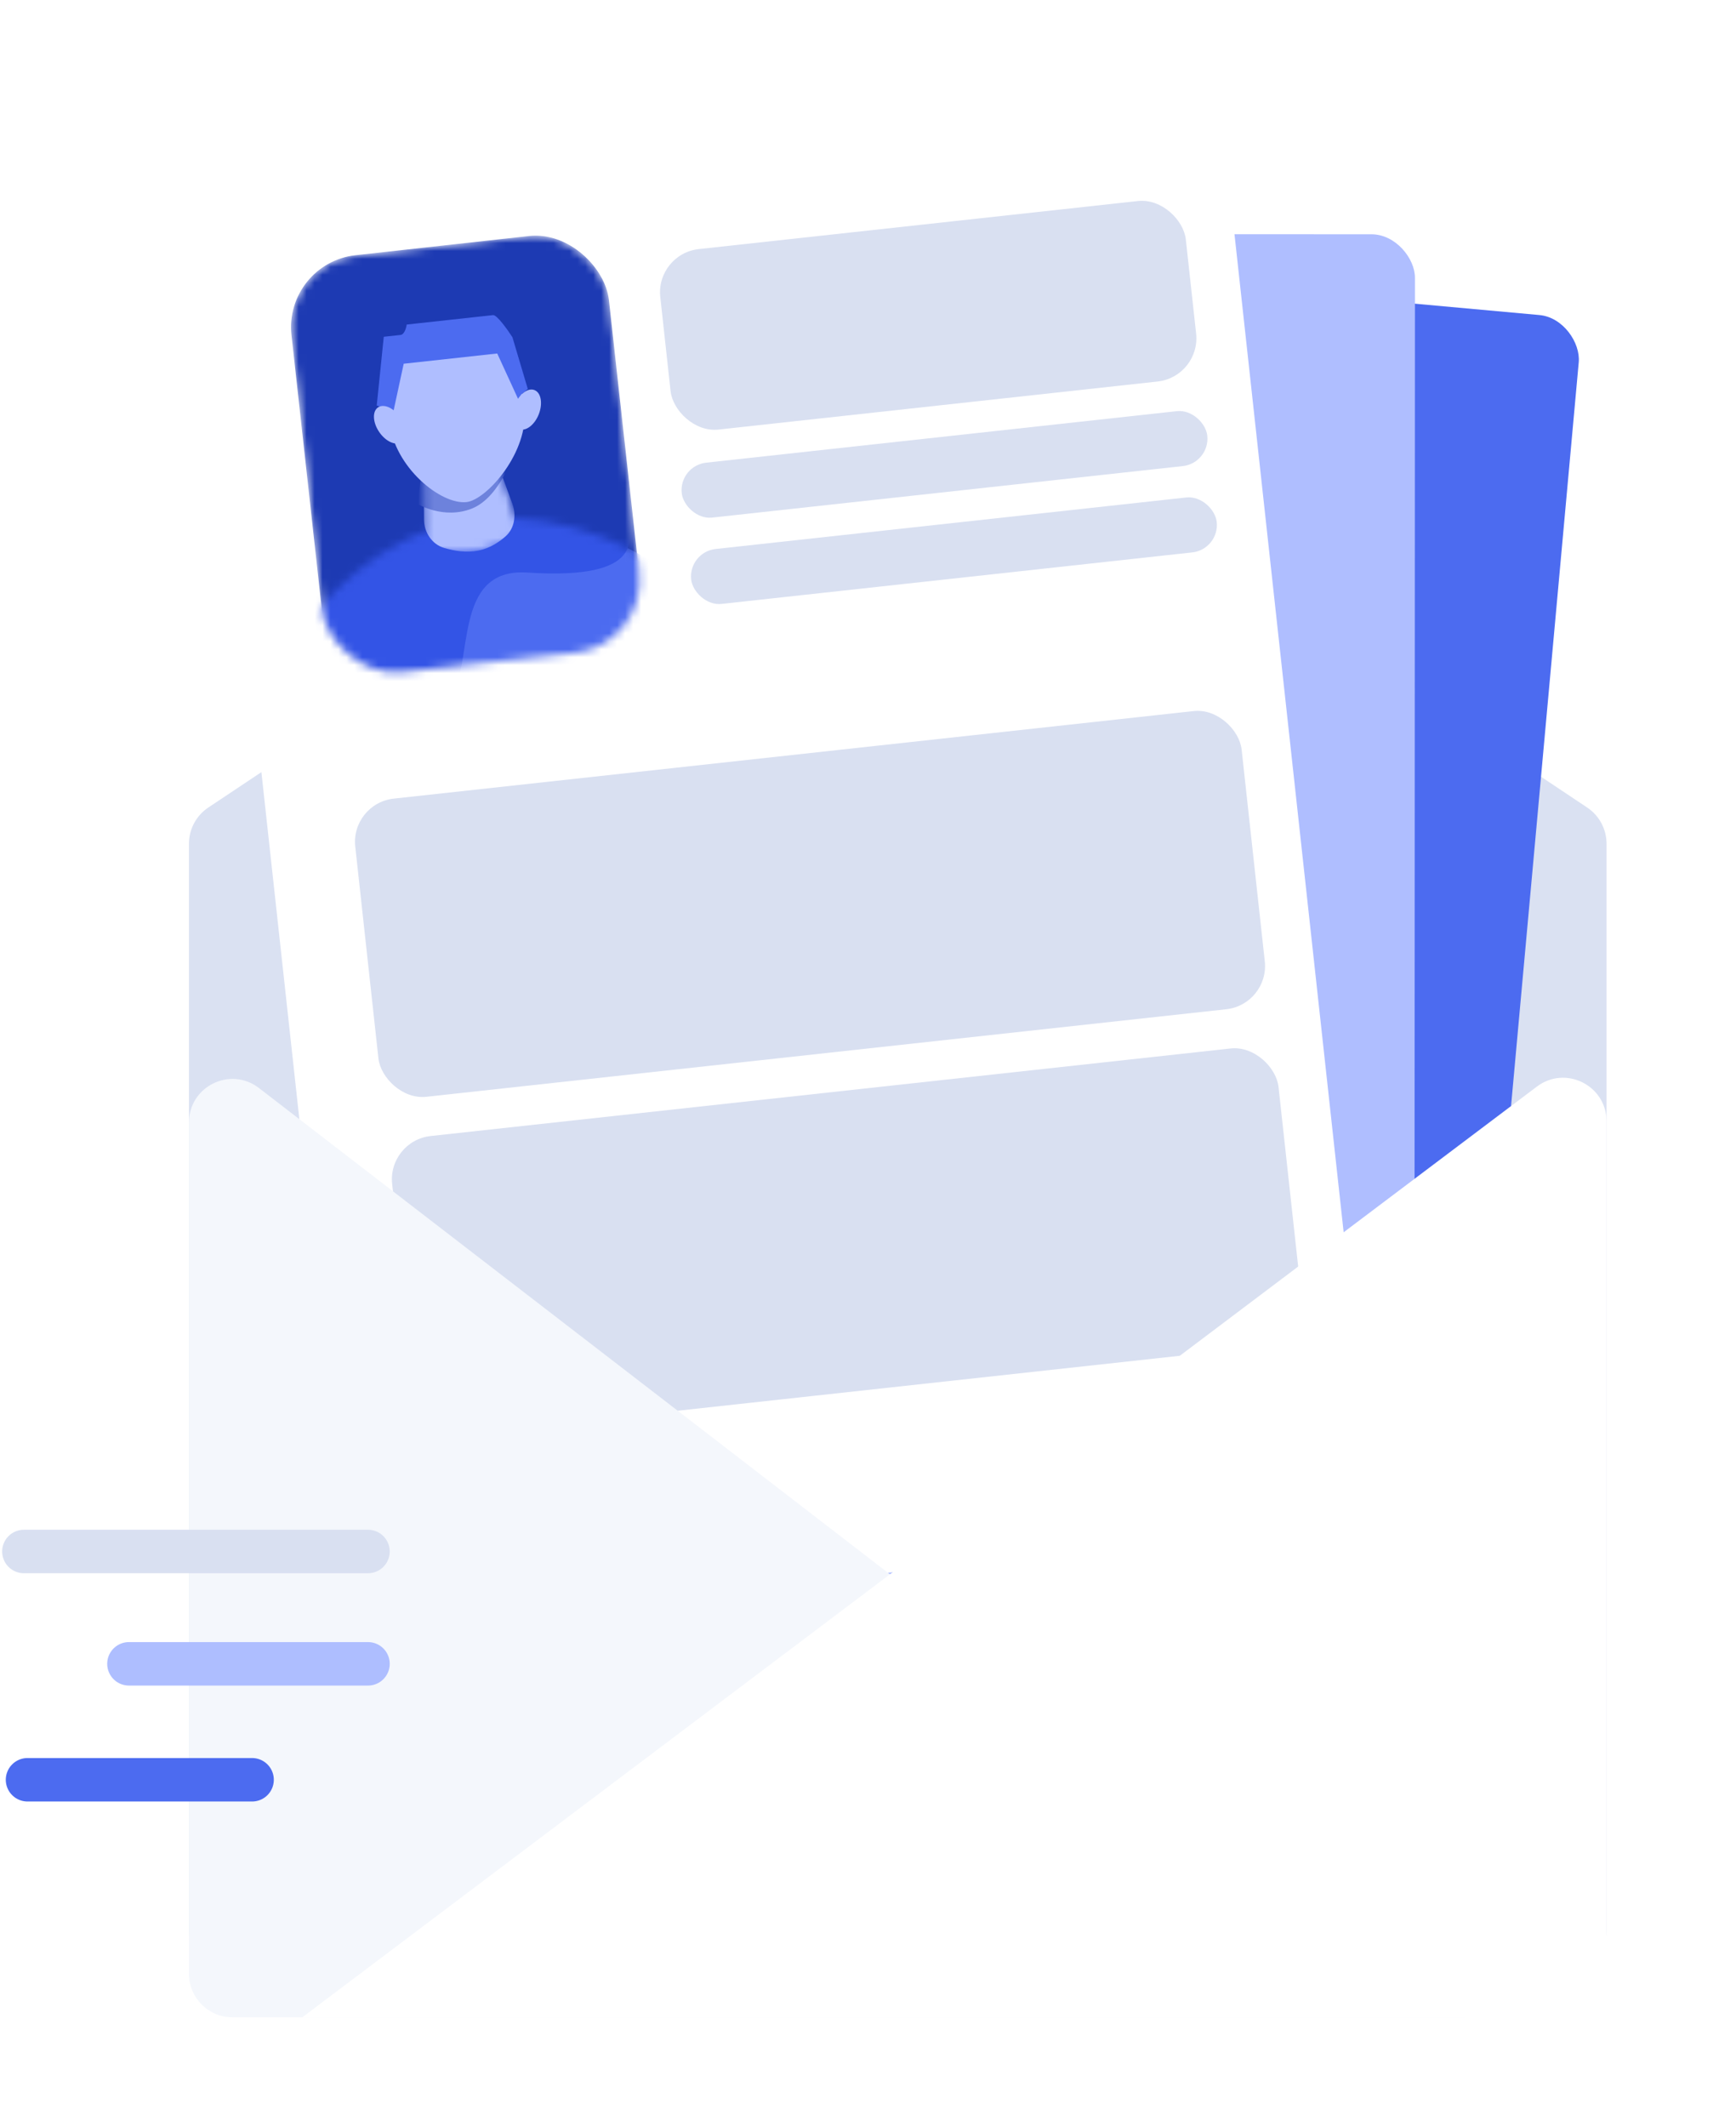 <svg width="218" height="267" viewBox="0 0 218 267" fill="none" xmlns="http://www.w3.org/2000/svg">
<path d="M23.729 105.912C23.729 104.087 24.641 102.383 26.159 101.371L109.708 45.672C111.541 44.45 113.93 44.45 115.763 45.672L199.312 101.371C200.83 102.383 201.742 104.087 201.742 105.912V242.318C201.742 245.332 199.299 247.776 196.284 247.776H29.187C26.172 247.776 23.729 245.332 23.729 242.318V105.912Z" fill="#DAE1F2"/>
<g filter="url(#filter0_d_980_23300)">
<rect x="70.461" y="21.087" width="128.816" height="173.406" rx="5.458" transform="rotate(5.201 70.461 21.087)" fill="#4C6BF0"/>
</g>
<g filter="url(#filter1_d_980_23300)">
<rect x="48.871" y="22.078" width="128.816" height="173.406" rx="5.458" transform="rotate(0.025 48.871 22.078)" fill="#AFBEFF"/>
</g>
<g filter="url(#filter2_d_980_23300)">
<rect x="25.762" y="25.093" width="128.816" height="173.406" rx="5.458" transform="rotate(-6.244 25.762 25.093)" fill="white"/>
</g>
<rect x="82.322" y="31.863" width="66.39" height="22.791" rx="5.458" transform="rotate(-6.244 82.322 31.863)" fill="#D9E0F1"/>
<rect x="44.018" y="100.846" width="111.971" height="37.654" rx="5.458" transform="rotate(-6.244 44.018 100.846)" fill="#D9E0F1"/>
<rect x="48.652" y="143.202" width="111.971" height="37.654" rx="5.458" transform="rotate(-6.244 48.652 143.202)" fill="#D9E0F1"/>
<rect x="85.232" y="58.458" width="66.39" height="6.936" rx="3.468" transform="rotate(-6.244 85.232 58.458)" fill="#D9E0F1"/>
<rect x="86.418" y="69.293" width="66.39" height="6.936" rx="3.468" transform="rotate(-6.244 86.418 69.293)" fill="#D9E0F1"/>
<mask id="mask0_980_23300" style="mask-type:alpha" maskUnits="userSpaceOnUse" x="36" y="29" width="45" height="56">
<rect x="35.602" y="33.037" width="40.109" height="52.643" rx="9.097" transform="rotate(-6.313 35.602 33.037)" fill="#C4C4C4"/>
</mask>
<g mask="url(#mask0_980_23300)">
<rect x="35.602" y="33.037" width="40.109" height="52.643" rx="9.097" transform="rotate(-6.313 35.602 33.037)" fill="#1D3AB3"/>
<mask id="mask1_980_23300" style="mask-type:alpha" maskUnits="userSpaceOnUse" x="36" y="64" width="52" height="31">
<path d="M59.589 65.188C47.629 66.511 39.061 76.454 36.438 81.621L37.816 94.079L87.15 88.621C87.947 88.532 86.343 78.285 85.441 73.173C81.696 69.72 71.548 63.865 59.589 65.188Z" fill="#FF9213"/>
</mask>
<g mask="url(#mask1_980_23300)">
<path d="M59.589 65.188C47.629 66.511 39.061 76.454 36.438 81.621L37.816 94.079L87.15 88.621C87.947 88.532 86.343 78.285 85.441 73.173C81.696 69.72 71.548 63.865 59.589 65.188Z" fill="#4C6BF0"/>
<path d="M66.228 71.874C56.68 71.238 59.61 83.438 56.487 87.845L39.546 84.642L37.358 77.099L40.483 68.629L51.593 65.031L62.628 63.81L79.347 65.007L79.569 67.013C78.207 66.938 81.703 72.905 66.228 71.874Z" fill="#3354E6"/>
</g>
<mask id="mask2_980_23300" style="mask-type:alpha" maskUnits="userSpaceOnUse" x="53" y="58" width="13" height="12">
<path d="M53.368 68.848L53.204 59.098L62.57 58.398L65.333 66.85C64.78 67.361 62.96 68.528 60.1 69.114C57.24 69.7 54.421 69.181 53.368 68.848Z" fill="#FFE6CE"/>
</mask>
<g mask="url(#mask2_980_23300)">
<path d="M53.245 65.245L53.204 59.098L62.57 58.398L64.356 63.278C64.861 64.658 64.609 66.33 63.511 67.306C62.665 68.059 61.53 68.821 60.1 69.114C58.572 69.427 57.026 69.152 55.757 68.777C54.243 68.33 53.255 66.823 53.245 65.245Z" fill="#AFBEFF"/>
<path d="M52.97 59.123L52.41 63.247C52.41 63.247 55.679 65.255 59.246 63.845C62.814 62.435 64.563 56.825 64.563 56.825L63.299 57.642L52.97 59.123Z" fill="#6D82DC"/>
</g>
<path d="M65.85 51.128C66.475 56.77 61.084 62.752 58.592 63.028C55.353 63.386 49.532 58.644 48.908 53.002C48.283 47.361 51.57 42.367 56.249 41.85C60.927 41.332 65.226 45.486 65.85 51.128Z" fill="#AFBEFF"/>
<path d="M62.44 44.374L50.696 45.659L49.28 52.214L48.579 51.376L47.308 50.906L48.193 42.276L50.3 42.045C50.782 41.993 51.016 41.155 51.072 40.742L61.913 39.556C62.395 39.503 63.739 41.388 64.35 42.337L66.28 48.83L65.442 49.531L65.24 50.467L62.44 44.374Z" fill="#4C6BF0"/>
<ellipse cx="48.945" cy="53.319" rx="1.61" ry="2.629" transform="rotate(-34.061 48.945 53.319)" fill="#AFBEFF"/>
<ellipse rx="1.61" ry="2.629" transform="matrix(-0.931 -0.365 -0.365 0.931 66.158 51.415)" fill="#AFBEFF"/>
</g>
<g filter="url(#filter3_d_980_23300)">
<path d="M23.729 135.448C23.729 130.918 28.929 128.359 32.518 131.124L183.941 247.776H29.187C26.172 247.776 23.729 245.333 23.729 242.318V135.448Z" fill="#F4F7FC"/>
</g>
<g filter="url(#filter4_d_980_23300)">
<path d="M201.742 135.301C201.742 130.797 196.596 128.232 192.999 130.942L37.969 247.775H196.284C199.298 247.775 201.742 245.331 201.742 242.317L201.742 135.301Z" fill="white"/>
</g>
<path d="M46.211 194.762H3" stroke="#D9E0F1" stroke-width="5.458" stroke-linecap="round"/>
<path d="M31.656 223.418H3.455" stroke="#4C6BF0" stroke-width="5.458" stroke-linecap="round"/>
<path d="M46.212 208.863L16.191 208.863" stroke="#AEBEFF" stroke-width="5.458" stroke-linecap="round"/>
<defs>
<filter id="filter0_d_980_23300" x="37.019" y="10.643" width="179.448" height="219.813" filterUnits="userSpaceOnUse" color-interpolation-filters="sRGB">
<feFlood flood-opacity="0" result="BackgroundImageFix"/>
<feColorMatrix in="SourceAlpha" type="matrix" values="0 0 0 0 0 0 0 0 0 0 0 0 0 0 0 0 0 0 127 0" result="hardAlpha"/>
<feOffset dy="7.278"/>
<feGaussianBlur stdDeviation="9.097"/>
<feColorMatrix type="matrix" values="0 0 0 0 0.427 0 0 0 0 0.601 0 0 0 0 0.892 0 0 0 0.2 0"/>
<feBlend mode="normal" in2="BackgroundImageFix" result="effect1_dropShadow_980_23300"/>
<feBlend mode="normal" in="SourceGraphic" in2="effect1_dropShadow_980_23300" result="shape"/>
</filter>
<filter id="filter1_d_980_23300" x="30.605" y="11.164" width="165.273" height="209.844" filterUnits="userSpaceOnUse" color-interpolation-filters="sRGB">
<feFlood flood-opacity="0" result="BackgroundImageFix"/>
<feColorMatrix in="SourceAlpha" type="matrix" values="0 0 0 0 0 0 0 0 0 0 0 0 0 0 0 0 0 0 127 0" result="hardAlpha"/>
<feOffset dy="7.278"/>
<feGaussianBlur stdDeviation="9.097"/>
<feColorMatrix type="matrix" values="0 0 0 0 0.427 0 0 0 0 0.601 0 0 0 0 0.892 0 0 0 0.2 0"/>
<feBlend mode="normal" in2="BackgroundImageFix" result="effect1_dropShadow_980_23300"/>
<feBlend mode="normal" in="SourceGraphic" in2="effect1_dropShadow_980_23300" result="shape"/>
</filter>
<filter id="filter2_d_980_23300" x="8.128" y="0.727" width="182.179" height="221.654" filterUnits="userSpaceOnUse" color-interpolation-filters="sRGB">
<feFlood flood-opacity="0" result="BackgroundImageFix"/>
<feColorMatrix in="SourceAlpha" type="matrix" values="0 0 0 0 0 0 0 0 0 0 0 0 0 0 0 0 0 0 127 0" result="hardAlpha"/>
<feOffset dy="7.278"/>
<feGaussianBlur stdDeviation="9.097"/>
<feColorMatrix type="matrix" values="0 0 0 0 0.427 0 0 0 0 0.601 0 0 0 0 0.892 0 0 0 0.2 0"/>
<feBlend mode="normal" in2="BackgroundImageFix" result="effect1_dropShadow_980_23300"/>
<feBlend mode="normal" in="SourceGraphic" in2="effect1_dropShadow_980_23300" result="shape"/>
</filter>
<filter id="filter3_d_980_23300" x="10.083" y="121.792" width="187.504" height="145.088" filterUnits="userSpaceOnUse" color-interpolation-filters="sRGB">
<feFlood flood-opacity="0" result="BackgroundImageFix"/>
<feColorMatrix in="SourceAlpha" type="matrix" values="0 0 0 0 0 0 0 0 0 0 0 0 0 0 0 0 0 0 127 0" result="hardAlpha"/>
<feOffset dy="5.458"/>
<feGaussianBlur stdDeviation="6.823"/>
<feColorMatrix type="matrix" values="0 0 0 0 0.082 0 0 0 0 0.216 0 0 0 0 0.765 0 0 0 0.25 0"/>
<feBlend mode="normal" in2="BackgroundImageFix" result="effect1_dropShadow_980_23300"/>
<feBlend mode="normal" in="SourceGraphic" in2="effect1_dropShadow_980_23300" result="shape"/>
</filter>
<filter id="filter4_d_980_23300" x="24.323" y="121.646" width="191.064" height="145.233" filterUnits="userSpaceOnUse" color-interpolation-filters="sRGB">
<feFlood flood-opacity="0" result="BackgroundImageFix"/>
<feColorMatrix in="SourceAlpha" type="matrix" values="0 0 0 0 0 0 0 0 0 0 0 0 0 0 0 0 0 0 127 0" result="hardAlpha"/>
<feOffset dy="5.458"/>
<feGaussianBlur stdDeviation="6.823"/>
<feColorMatrix type="matrix" values="0 0 0 0 0.082 0 0 0 0 0.216 0 0 0 0 0.765 0 0 0 0.25 0"/>
<feBlend mode="normal" in2="BackgroundImageFix" result="effect1_dropShadow_980_23300"/>
<feBlend mode="normal" in="SourceGraphic" in2="effect1_dropShadow_980_23300" result="shape"/>
</filter>
</defs>
</svg>
